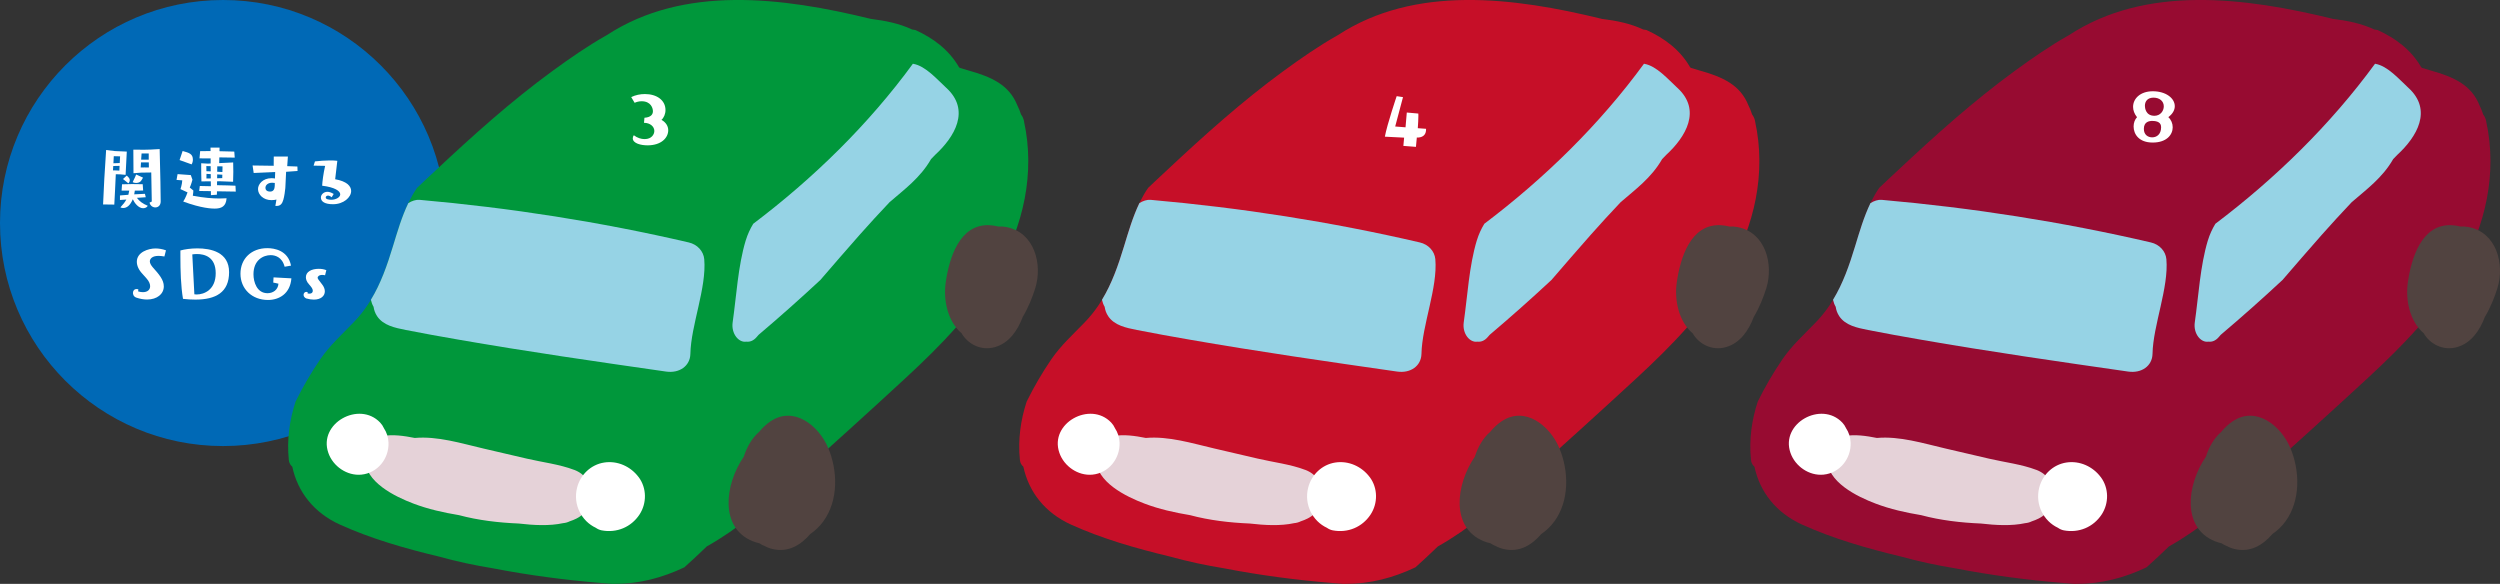 <?xml version="1.0" encoding="UTF-8"?><svg id="_イヤー_2" xmlns="http://www.w3.org/2000/svg" viewBox="0 0 672.56 157.07"><rect x="0" y="0" width="672.56" height="157.07" fill="#333333" stroke="none"/><defs><style>.cls-1{fill:#96d3e5;}.cls-2{fill:#fff;}.cls-3{fill:#c60f28;}.cls-4{fill:#0069b6;}.cls-5{fill:#970b31;}.cls-6{fill:#00973b;}.cls-7{fill:#514340;}.cls-8{fill:#e5d2d8;}</style></defs><g id="_キスト"><g><g><circle class="cls-4" cx="60" cy="60" r="60"/><g><path class="cls-2" d="M27.73,55c.14-3.8,.46-9.54,.82-14.64l2.32,.28c.94,.02,2.66,.1,3.24,.14l-.32,6.26-1.5-.14-1.14-.02c-.12,2.54-.26,5.92-.4,8.16l-3.02-.04Zm4.44-10.38l-1.7,.04-.08,1.18c.58,0,1.36,.02,1.72,.06l.06-1.28Zm.14-2.56l-1.7-.04c-.02,.66-.06,1.24-.1,1.9l1.7-.06,.1-1.8Zm4.52,11.16c.68,.94,1.58,1.58,2.92,2.14-.2,.42-.72,.66-1.24,.66-1.3,0-2.38-1.5-2.78-2.42-.76,1.74-1.62,2.36-2.62,2.36-.26,0-.52-.06-.72-.18,.7-.74,1.22-1.4,1.6-2.1l-1.72,.12v-1.22c.48-.06,1.32-.12,2.26-.18,.1-.36,.18-.72,.24-1.12h-2.06l.12-1.7c.62-.04,1.66-.06,2.74-.06s2.16,.02,2.82,.04l.12,1.7-2.24,.02c-.04,.36-.1,.7-.16,1l2.88-.14,.22,.92-2.38,.16Zm-2.74-5.98s.5,.42,.68,.74c.1,.14,.14,.32,.14,.5,0,.28-.12,.58-.38,.84-.38-.32-1.44-1.16-1.44-1.16l1-.92Zm4.38,.54s-.4,.82-.74,1.1c-.32,.24-.74,.34-1.14,.34-.36,0-.72-.1-.9-.22,.4-.72,.94-2.06,.94-2.06l1.84,.84Zm2.22-1.38l-2.68,.04-2.1,.16-.04-6.34h.3c.56,0,1.64,.02,2.62,.02,.66,0,1.26-.02,1.68-.04l2.48-.14c.18,7.16,.28,11.7,.28,14.08,0,1.1-.7,1.62-1.44,1.62-.68,0-1.38-.44-1.56-1.3l.6-.28-.14-7.82Zm-2.76-2.72l-.08,1.38c.26-.02,.62-.02,1.02-.02s.8,0,1.18,.02c-.02-.52-.02-.96-.02-1.38h-2.1Zm2.08-2.4h-1.92l-.12,1.68h2.04v-1.68Z"/><path class="cls-2" d="M48.55,50.88s.44-1.26,.48-2.36l-1.54-.12,.28-1.56,3.56,.26,.44,1.24s-.3,1.22-.72,2.12l.96,.78s-.02,.9-.14,1.42c2.96,.56,5.34,.74,7.2,.74,.7,0,1.32-.02,1.88-.06-.14,2.18-1.36,2.78-3.22,2.78-.66,0-3.5-.06-8.44-1.9,.64-.94,1.16-2.46,1.16-2.46l-1.9-.88Zm-.24-7.82l.82-2.44c1.82,.5,2.76,.8,2.76,2.34,0,.42-.1,.86-.34,1.26l-3.24-1.16Zm10.06,8.4l-.02,.92-1.6,.12-.02-1.08-3.14-.04,.16-1.34h.3c.7,0,1.74,.04,2.68,.06l-.02-1.32c-1.16,.02-2.36,.02-2.52,.02-.06-1.3-.06-3.04-.06-4.04v-.84l1.8,.1,.74-.04v-1.36l-3-.02,.18-1.94c.66-.02,1.68-.02,2.8-.02l-.02-.94h2.44c0,.32-.02,.64-.02,.98,1.64,.02,3.18,.06,3.98,.1l.12,1.62-4.14-.06c-.02,.52-.04,1.04-.04,1.54l3.76-.18s.04,1.16,.04,2.54c0,.86-.02,1.82-.06,2.66l-3.58-.14-.74,.02v1.04c1.46,.02,4.22,.08,4.96,.14l.08,1.58-5.06-.08Zm-1.7-6.76l-1.16-.02s.02,.64,.02,1.38c.32,0,.72,.02,1.16,.04l-.02-1.4Zm.02,2.14l-1.14-.06c0,.48,0,.94-.02,1.24l1.18-.02-.02-1.16Zm1.74,.08l-.02,1.04,1.38-.04c0-.28,0-.6,.02-.92l-1.38-.08Zm.02-2.18l-.02,1.46c.52,.02,1,.04,1.4,.08,.02-.82,.04-1.52,.04-1.52l-1.42-.02Z"/><path class="cls-2" d="M76.97,46.22c-.08,1.28-.12,2.68-.2,4.16-.02,.1-.02,.2-.02,.28-.04,.64-.28,2.24-.52,3.06-.28,1-.74,1.68-1.78,1.68-.12,0-.24,0-.38-.02,0,0,.16-.74,.3-1.7-.26,.08-.68,.16-1.36,.16-2.14,0-3.6-1.46-3.6-2.98,0-1.34,1.32-2.92,3.62-2.92,.3,0,.62,.02,.94,.08l.06-1.74-5.78,.26-.3-2.02,5.68,.08c0-.78,.02-1.68,.02-2.48h3.8l-.18,2.58c1.04,.02,2,.06,2.74,.1l.04,1.2-3.08,.22Zm-3.04,3c-.24-.04-.48-.06-.7-.06-1.18,0-1.82,.66-1.82,1.36,0,.34,.16,1.02,1.26,1.02,1,0,1.2-.82,1.24-1.48,0-.3,0-.56,.02-.84Z"/><path class="cls-2" d="M89.23,53.08c-.36-.32-.72-.46-.98-.46-.38,0-.62,.24-.62,.5v.02c0,.48,.88,.6,1.52,.6,1.18,0,2.38-.64,2.38-1.46,0-.88-1.42-1.9-4.86-2.32,.04-1,.32-3.3,.8-5.34l-3.1-.06,.36-1.14c1.24-.14,2.66-.26,4.02-.26,.7,0,1.38,.02,2,.1l-.58,4.96c3.1,.54,4.3,1.84,4.3,3.16,0,1.72-2.04,3.56-4.88,3.56-2.16,0-3.26-.68-3.26-1.8,0-.76,.72-1.54,1.76-1.54,.48,0,1.04,.18,1.68,.58l-.54,.9Z"/><path class="cls-2" d="M37.17,78.4c.48,.14,.9,.2,1.28,.2,1.24,0,1.94-.66,1.94-1.6,0-.62-.3-1.34-.96-2.08-.44-.5-.88-1.02-1.14-1.28-.98-1.04-1.48-2.18-1.48-3.22,0-2.6,3.12-3.58,5.02-3.58,.88,0,1.84,.16,2.82,.5l-.42,1.66c-.64-.12-1.18-.16-1.64-.16-1.6,0-2.28,.76-2.28,1.48,0,.5,.32,1.02,.76,1.56,1.74,1.94,3,3.4,3,5.16,0,2.04-1.8,3.54-4.5,3.54-.88,0-1.88-.16-2.92-.52-.84-.3-.88-1.08-.88-1.28,0-.6,.38-1.02,1-1.02,.14,0,.28,.02,.44,.06l-.04,.58Z"/><path class="cls-2" d="M48.53,67.38c1.16-.32,2.82-.56,4.56-.56,3.6,0,8.54,.98,8.54,6.4s-3.56,7.38-9.06,7.38c-1.04,0-2.16-.06-3.34-.2-.58-3.34-.7-7.7-.7-11.28v-1.74Zm3.76,11.8c.2,.02,.4,.04,.62,.04,2.06,0,5.12-1.3,5.12-5.72s-3.06-5.16-5.04-5.16c-.44,0-.86,.04-1.26,.1l.56,10.74Z"/><path class="cls-2" d="M76.57,71.76c-.68-2.68-2.64-3.12-3.76-3.12-1.96,0-4.62,1.3-4.62,5.14,0,2.1,.92,5.1,3.78,5.1,1.42,0,2.82-.86,2.94-2.56-.2-.02-1.1-.28-1.4-.3l.08-1.4,4.8,.26c-.32,4.14-3.3,5.82-6.3,5.82-4.32,0-7.4-3-7.4-7.06s2.94-6.88,7.22-6.88c1.88,0,5.58,.58,6.38,4.7l-1.72,.3Z"/><path class="cls-2" d="M82.73,78.92c.2,.06,.38,.08,.54,.08,.6,0,.88-.34,.88-.78,0-.54-.4-1.02-1.04-1.76-.56-.6-.82-1.26-.82-1.88,0-1.48,1.52-2.26,3.46-2.26,.68,0,1.4,.1,2.04,.36l-.34,1.38c-.14-.04-.42-.1-.74-.1-.96,0-1.26,.5-1.26,.74,0,.26,.18,.5,1.24,1.86,.48,.62,.7,1.24,.7,1.82,0,1.24-1.06,2.22-2.96,2.22-.62,0-1.3-.1-2.08-.32,0,0-.56-.24-.66-.8,0-.06-.02-.1-.02-.16,0-.46,.32-.8,.76-.8,.1,0,.22,.02,.34,.06l-.04,.34Z"/></g></g><g><g><path class="cls-6" d="M275.5,32.64c-.16-.75-.45-1.36-.82-1.84-.26-.84-.58-1.65-.98-2.43-2.22-5.6-7.03-7.71-13.36-9.47-.7-.19-1.42-.41-2.15-.64-.08-.08-.15-.16-.23-.24-2.71-4.67-6.92-7.77-11.69-9.94-.29-.05-.59-.09-.88-.14-3.52-1.66-7.29-2.38-11.13-2.86-23.87-5.85-50.31-9.15-71.01,4.37-5.17,2.9-10.08,6.33-14.76,9.75-11.05,8.07-21.25,17.24-31.23,26.59-1.68,1.57-3.4,3.14-5.07,4.76-3.21,4.64-4.82,10.24-6.48,15.72-2.33,7.66-4.91,14.58-10.58,20.45-3.12,3.24-6.39,6.17-8.95,9.9-2.49,3.64-4.71,7.45-6.66,11.41-1.62,4.95-2.38,10.17-1.82,15.73,.08,.79,.44,1.38,.93,1.79,1.45,6.81,5.83,12.39,12.76,15.55,8.36,3.8,17.51,6.43,26.58,8.6,4.83,1.35,9.75,2.39,14.71,3.2,9.57,1.85,19.24,3.13,28.95,3.93,.71,.08,1.42,.13,2.13,.17,.3,.02,.6,.05,.9,.07,.22,.02,.43,0,.62-.02,6.59,.07,12.86-1.6,18.82-4.42,2.04-1.85,4.08-3.71,6.04-5.63,8.36-4.69,15.71-11.02,22.81-17.43,10.32-9.31,20.67-18.6,30.87-28.05,9.18-8.5,18.12-17.6,24.42-28.52,7.07-12.25,10.3-26.41,7.24-40.35Z"/><path class="cls-1" d="M189.46,69.73c-.19-2.13-1.83-3.97-4.18-4.51-23.82-5.54-48-9.31-72.43-11.46-.95-.08-2.09,.3-3.01,.89-1.76,3.67-2.93,7.67-4.13,11.61-1.57,5.17-3.26,10-5.93,14.39,.15,.68,.38,1.32,.72,1.89,.12,.86,.41,1.7,.95,2.52,1.67,2.5,4.81,3.13,7.71,3.71,4.69,.94,9.41,1.76,14.13,2.59,18.56,3.24,37.23,5.92,55.89,8.6,3.6,.52,6.48-1.49,6.55-4.77,.15-7.67,4.4-17.8,3.73-25.45Z"/><path class="cls-1" d="M200.62,64.69c.51-1.68,1.21-3.15,2.02-4.49,16.15-12.2,30.96-26.64,42.98-43.09,.01,.02,.03,.04,.04,.06,3.33,.53,6.53,4.29,8.9,6.45,6.6,6.01,2.28,13.21-3,18.06-.37,.37-.73,.75-1.09,1.13-2.86,5.02-7.27,8.22-11.14,11.57-2.72,2.87-5.4,5.79-8.07,8.8-3.54,4.01-7.05,8.07-10.56,12.14-5.47,5.09-11.01,10.01-16.62,14.76-.18,.21-.37,.42-.55,.63-.86,.99-1.84,1.32-2.74,1.2-2.06,.35-4.12-2.14-3.69-5.19,1.02-7.11,1.44-15.15,3.51-22.02Z"/><path class="cls-8" d="M154.47,126.41c-3.96-1.51-8.58-2.05-12.72-3.02l-11.76-2.74c-5.98-1.39-12.26-3.37-18.41-2.83-5.51-1.1-13.21-2.01-13.38,5.53-.14,6.31,8.15,10.28,13.01,12.12,3.94,1.5,8.09,2.42,12.28,3.12,5.18,1.39,10.7,2.03,16.05,2.25,4.01,.47,8.28,.7,11.95-.1,.65-.06,1.24-.23,1.74-.48,.66-.22,1.3-.47,1.9-.78,5.82-3.01,5.34-10.79-.66-13.08Z"/><path class="cls-2" d="M103.26,115.15c-.24-.53-.57-1.03-1-1.48-5.62-5.9-16.7,.18-13.93,8.16,1.25,3.61,5.02,6.23,8.88,5.86,4.35-.41,7.46-4.29,7.31-8.6-.05-1.48-.51-2.81-1.26-3.93Z"/><path class="cls-2" d="M171.81,128.36c-2.15-2.88-5.69-4.48-9.26-3.93-3.58,.55-6.41,3.27-7.3,6.76-1.17,4.62,1.25,9.03,5.04,10.8,.47,.33,1,.58,1.59,.69,4.01,.76,7.91-.84,10.17-4.27,1.99-3.04,1.96-7.12-.23-10.05Z"/><path class="cls-7" d="M222.77,120.42c-2.52-5.91-9.22-11.36-15.56-7.02-1.12,.77-2.11,1.71-2.98,2.77-1.98,1.72-3.3,4.09-4.14,6.69-5.23,7.66-6.44,19.15,2.39,22.73,.61,.25,1.21,.43,1.82,.56,.05,.03,.1,.07,.15,.1,.4,.26,.82,.47,1.24,.63,.69,.38,1.45,.67,2.28,.85,4.09,.92,7.44-1.07,10-4.06,1.36-.93,2.57-2.09,3.56-3.45,4.06-5.63,3.88-13.6,1.24-19.8Z"/><path class="cls-7" d="M270.72,61.07c-.75-.14-1.47-.18-2.16-.13-.74-.2-1.53-.32-2.36-.36-8.08-.37-10.83,8.85-11.77,15.31-.72,4.95,.56,10.61,4.26,13.77,1.69,2.91,5.24,4.81,9.01,3.71,3.72-1.08,6.03-4.37,7.45-8.13,1.51-2.51,2.61-5.31,3.35-7.68,2.02-6.44-.18-15.07-7.78-16.48Z"/></g><path class="cls-2" d="M173.37,31.68c1.78-.12,2.28-.94,2.28-1.76s-.54-2.68-3.04-2.68c-.66,0-1.32,.16-1.88,.42l-.92-1.54c1.14-.56,2.44-.82,3.68-.82,3.22,0,5.54,1.68,5.54,4.3,0,1.08-.44,2.08-1.08,2.64,1.24,.7,1.82,1.74,1.82,2.8,0,2-1.84,4.06-5.56,4.06-1.78,0-3.98-.52-3.98-1.9,0-.28,.1-.56,.28-.82,.94,.74,2,1.04,2.9,1.04,1.96,0,2.62-1.34,2.62-2.2,0-1.16-1.12-2.18-2.78-2.18l.12-1.36Z"/></g><g><g><path class="cls-3" d="M472.18,32.64c-.16-.75-.45-1.36-.82-1.84-.26-.84-.58-1.65-.98-2.43-2.22-5.6-7.03-7.71-13.36-9.47-.7-.19-1.42-.41-2.15-.64-.08-.08-.15-.16-.23-.24-2.71-4.67-6.92-7.77-11.69-9.94-.29-.05-.59-.09-.88-.14-3.52-1.66-7.29-2.38-11.13-2.86-23.87-5.85-50.31-9.15-71.01,4.37-5.17,2.9-10.08,6.33-14.76,9.75-11.05,8.07-21.25,17.24-31.23,26.59-1.68,1.57-3.4,3.14-5.07,4.76-3.21,4.64-4.82,10.24-6.48,15.72-2.33,7.66-4.91,14.58-10.58,20.45-3.12,3.24-6.39,6.17-8.95,9.9-2.49,3.64-4.71,7.45-6.66,11.41-1.62,4.95-2.38,10.17-1.82,15.73,.08,.79,.44,1.38,.93,1.79,1.45,6.81,5.83,12.39,12.76,15.55,8.36,3.8,17.51,6.43,26.58,8.6,4.83,1.35,9.75,2.39,14.71,3.2,9.57,1.85,19.24,3.13,28.95,3.93,.71,.08,1.42,.13,2.13,.17,.3,.02,.6,.05,.9,.07,.22,.02,.43,0,.62-.02,6.59,.07,12.86-1.6,18.82-4.42,2.04-1.85,4.08-3.71,6.04-5.63,8.36-4.69,15.71-11.02,22.81-17.43,10.32-9.31,20.67-18.6,30.87-28.05,9.18-8.5,18.12-17.6,24.42-28.52,7.07-12.25,10.3-26.41,7.24-40.35Z"/><path class="cls-1" d="M386.14,69.73c-.19-2.13-1.83-3.97-4.18-4.51-23.82-5.54-48-9.31-72.43-11.46-.95-.08-2.09,.3-3.01,.89-1.76,3.67-2.93,7.67-4.13,11.61-1.57,5.17-3.26,10-5.93,14.39,.15,.68,.38,1.32,.72,1.89,.12,.86,.41,1.7,.95,2.52,1.67,2.5,4.81,3.13,7.71,3.71,4.69,.94,9.41,1.76,14.13,2.59,18.56,3.24,37.23,5.92,55.89,8.6,3.6,.52,6.48-1.49,6.55-4.77,.15-7.67,4.4-17.8,3.73-25.45Z"/><path class="cls-1" d="M397.3,64.69c.51-1.68,1.21-3.15,2.02-4.49,16.15-12.2,30.96-26.64,42.98-43.09,.01,.02,.03,.04,.04,.06,3.33,.53,6.53,4.29,8.9,6.45,6.6,6.01,2.28,13.21-3,18.06-.37,.37-.73,.75-1.09,1.13-2.86,5.02-7.27,8.22-11.14,11.57-2.72,2.87-5.4,5.79-8.07,8.8-3.54,4.01-7.05,8.07-10.56,12.14-5.47,5.09-11.01,10.01-16.62,14.76-.18,.21-.37,.42-.55,.63-.86,.99-1.84,1.32-2.74,1.2-2.06,.35-4.12-2.14-3.69-5.19,1.02-7.11,1.44-15.15,3.51-22.02Z"/><path class="cls-8" d="M351.14,126.41c-3.96-1.51-8.58-2.05-12.72-3.02l-11.76-2.74c-5.98-1.39-12.26-3.37-18.41-2.83-5.51-1.1-13.21-2.01-13.38,5.53-.14,6.31,8.15,10.28,13.01,12.12,3.94,1.5,8.09,2.42,12.28,3.12,5.18,1.39,10.7,2.03,16.05,2.25,4.01,.47,8.28,.7,11.95-.1,.65-.06,1.24-.23,1.74-.48,.66-.22,1.3-.47,1.9-.78,5.82-3.01,5.34-10.79-.66-13.08Z"/><path class="cls-2" d="M299.93,115.15c-.24-.53-.57-1.03-1-1.48-5.62-5.9-16.7,.18-13.93,8.16,1.25,3.61,5.02,6.23,8.88,5.86,4.35-.41,7.46-4.29,7.31-8.6-.05-1.48-.51-2.81-1.26-3.93Z"/><path class="cls-2" d="M368.49,128.36c-2.15-2.88-5.69-4.48-9.26-3.93-3.58,.55-6.41,3.27-7.3,6.76-1.17,4.62,1.25,9.03,5.04,10.8,.47,.33,1,.58,1.59,.69,4.01,.76,7.91-.84,10.17-4.27,1.99-3.04,1.96-7.12-.23-10.05Z"/><path class="cls-7" d="M419.44,120.42c-2.52-5.91-9.22-11.36-15.56-7.02-1.12,.77-2.11,1.71-2.98,2.77-1.98,1.72-3.3,4.09-4.14,6.69-5.23,7.66-6.44,19.15,2.39,22.73,.61,.25,1.21,.43,1.82,.56,.05,.03,.1,.07,.15,.1,.4,.26,.82,.47,1.24,.63,.69,.38,1.45,.67,2.28,.85,4.09,.92,7.44-1.07,10-4.06,1.36-.93,2.57-2.09,3.56-3.45,4.06-5.63,3.88-13.6,1.24-19.8Z"/><path class="cls-7" d="M467.39,61.07c-.75-.14-1.47-.18-2.16-.13-.74-.2-1.53-.32-2.36-.36-8.08-.37-10.83,8.85-11.77,15.31-.72,4.95,.56,10.61,4.26,13.77,1.69,2.91,5.24,4.81,9.01,3.71,3.72-1.08,6.03-4.37,7.45-8.13,1.51-2.51,2.61-5.31,3.35-7.68,2.02-6.44-.18-15.07-7.78-16.48Z"/></g><path class="cls-2" d="M377.54,39.25l.2-2.22c-2.5-.12-5.18-.26-5.18-.26,.6-3.28,3.18-10.9,3.18-10.9l1.7,.26-2.1,7.9,2.78,.22,.34-3.98,3.1,.28c0,.16,.02,.34,.02,.54,0,.92-.08,2.26-.16,3.4l2.22,.16v.18c0,1.08-.5,2.08-2.14,2.18-.1,0-.22-.02-.34-.02-.12,1.38-.24,2.52-.24,2.52l-3.38-.26Z"/></g><g><g><path class="cls-5" d="M668.86,32.64c-.16-.75-.45-1.36-.82-1.84-.26-.84-.58-1.65-.98-2.43-2.22-5.6-7.03-7.71-13.36-9.47-.7-.19-1.42-.41-2.15-.64-.08-.08-.15-.16-.23-.24-2.71-4.67-6.92-7.77-11.69-9.94-.29-.05-.59-.09-.88-.14-3.52-1.66-7.29-2.38-11.13-2.86-23.87-5.85-50.31-9.15-71.01,4.37-5.17,2.9-10.08,6.33-14.76,9.75-11.05,8.07-21.25,17.24-31.23,26.59-1.68,1.57-3.4,3.14-5.07,4.76-3.21,4.64-4.82,10.24-6.48,15.72-2.33,7.66-4.91,14.58-10.58,20.45-3.12,3.24-6.39,6.17-8.95,9.9-2.49,3.64-4.71,7.45-6.66,11.41-1.62,4.95-2.38,10.17-1.82,15.73,.08,.79,.44,1.38,.93,1.79,1.45,6.81,5.83,12.39,12.76,15.55,8.36,3.8,17.51,6.43,26.58,8.6,4.83,1.35,9.75,2.39,14.71,3.2,9.57,1.85,19.24,3.13,28.95,3.93,.71,.08,1.42,.13,2.13,.17,.3,.02,.6,.05,.9,.07,.22,.02,.43,0,.62-.02,6.59,.07,12.86-1.6,18.82-4.42,2.04-1.85,4.08-3.71,6.04-5.63,8.36-4.69,15.71-11.02,22.81-17.43,10.32-9.31,20.67-18.6,30.87-28.05,9.18-8.5,18.12-17.6,24.42-28.52,7.07-12.25,10.3-26.41,7.24-40.35Z"/><path class="cls-1" d="M582.81,69.73c-.19-2.13-1.83-3.97-4.18-4.51-23.82-5.54-48-9.31-72.43-11.46-.95-.08-2.09,.3-3.01,.89-1.76,3.67-2.93,7.67-4.13,11.61-1.57,5.17-3.26,10-5.93,14.39,.15,.68,.38,1.32,.72,1.89,.12,.86,.41,1.7,.95,2.52,1.67,2.5,4.81,3.13,7.71,3.71,4.69,.94,9.41,1.76,14.13,2.59,18.56,3.24,37.23,5.92,55.89,8.6,3.6,.52,6.48-1.49,6.55-4.77,.15-7.67,4.4-17.8,3.73-25.45Z"/><path class="cls-1" d="M593.97,64.69c.51-1.68,1.21-3.15,2.02-4.49,16.15-12.2,30.96-26.64,42.98-43.09,.01,.02,.03,.04,.04,.06,3.33,.53,6.53,4.29,8.9,6.45,6.6,6.01,2.28,13.21-3,18.06-.37,.37-.73,.75-1.09,1.13-2.86,5.02-7.27,8.22-11.14,11.57-2.72,2.87-5.4,5.79-8.07,8.8-3.54,4.01-7.05,8.07-10.56,12.14-5.47,5.09-11.01,10.01-16.62,14.76-.18,.21-.37,.42-.55,.63-.86,.99-1.84,1.32-2.74,1.2-2.06,.35-4.12-2.14-3.69-5.19,1.02-7.11,1.44-15.15,3.51-22.02Z"/><path class="cls-8" d="M547.82,126.41c-3.96-1.51-8.58-2.05-12.72-3.02l-11.76-2.74c-5.98-1.39-12.26-3.37-18.41-2.83-5.51-1.1-13.21-2.01-13.38,5.53-.14,6.31,8.15,10.28,13.01,12.12,3.94,1.5,8.09,2.42,12.28,3.12,5.18,1.39,10.7,2.03,16.05,2.25,4.01,.47,8.28,.7,11.95-.1,.65-.06,1.24-.23,1.74-.48,.66-.22,1.3-.47,1.9-.78,5.82-3.01,5.34-10.79-.66-13.08Z"/><path class="cls-2" d="M496.61,115.15c-.24-.53-.57-1.03-1-1.48-5.62-5.9-16.7,.18-13.93,8.16,1.25,3.61,5.02,6.23,8.88,5.86,4.35-.41,7.46-4.29,7.31-8.6-.05-1.48-.51-2.81-1.26-3.93Z"/><path class="cls-2" d="M565.16,128.36c-2.15-2.88-5.69-4.48-9.26-3.93-3.58,.55-6.41,3.27-7.3,6.76-1.17,4.62,1.25,9.03,5.04,10.8,.47,.33,1,.58,1.59,.69,4.01,.76,7.91-.84,10.17-4.27,1.99-3.04,1.96-7.12-.23-10.05Z"/><path class="cls-7" d="M616.12,120.42c-2.52-5.91-9.22-11.36-15.56-7.02-1.12,.77-2.11,1.71-2.98,2.77-1.98,1.72-3.3,4.09-4.14,6.69-5.23,7.66-6.44,19.15,2.39,22.73,.61,.25,1.21,.43,1.82,.56,.05,.03,.1,.07,.15,.1,.4,.26,.82,.47,1.24,.63,.69,.38,1.45,.67,2.28,.85,4.09,.92,7.44-1.07,10-4.06,1.36-.93,2.57-2.09,3.56-3.45,4.06-5.63,3.88-13.6,1.24-19.8Z"/><path class="cls-7" d="M664.07,61.07c-.75-.14-1.47-.18-2.16-.13-.74-.2-1.53-.32-2.36-.36-8.08-.37-10.83,8.85-11.77,15.31-.72,4.95,.56,10.61,4.26,13.77,1.69,2.91,5.24,4.81,9.01,3.71,3.72-1.08,6.03-4.37,7.45-8.13,1.51-2.51,2.61-5.31,3.35-7.68,2.02-6.44-.18-15.07-7.78-16.48Z"/></g><path class="cls-2" d="M584.51,34.23c0,2.02-1.64,4.12-5.38,4.12s-5.14-2.28-5.14-4.34c0-.96,.34-1.88,.92-2.48-.72-.9-1.06-1.86-1.06-2.78,0-2.24,1.96-4.2,5.3-4.2,3.54,0,5.92,1.88,5.92,4.02,0,1.02-.56,2.08-1.74,2.94,.76,.7,1.18,1.7,1.18,2.72Zm-3.12,0c0-.52-.12-1.7-2.36-1.7-.84,0-2.28,.22-2.28,2.14,0,1.6,1.1,2.28,2.24,2.28,1.2,0,2.4-.8,2.4-2.72Zm.72-5.62c0-1.4-1.14-2.34-2.76-2.34-1.52,0-2.32,.9-2.32,2.2,0,.48,.16,2.68,2.56,2.68,1.58,0,2.52-1.28,2.52-2.54Z"/></g></g></g></svg>